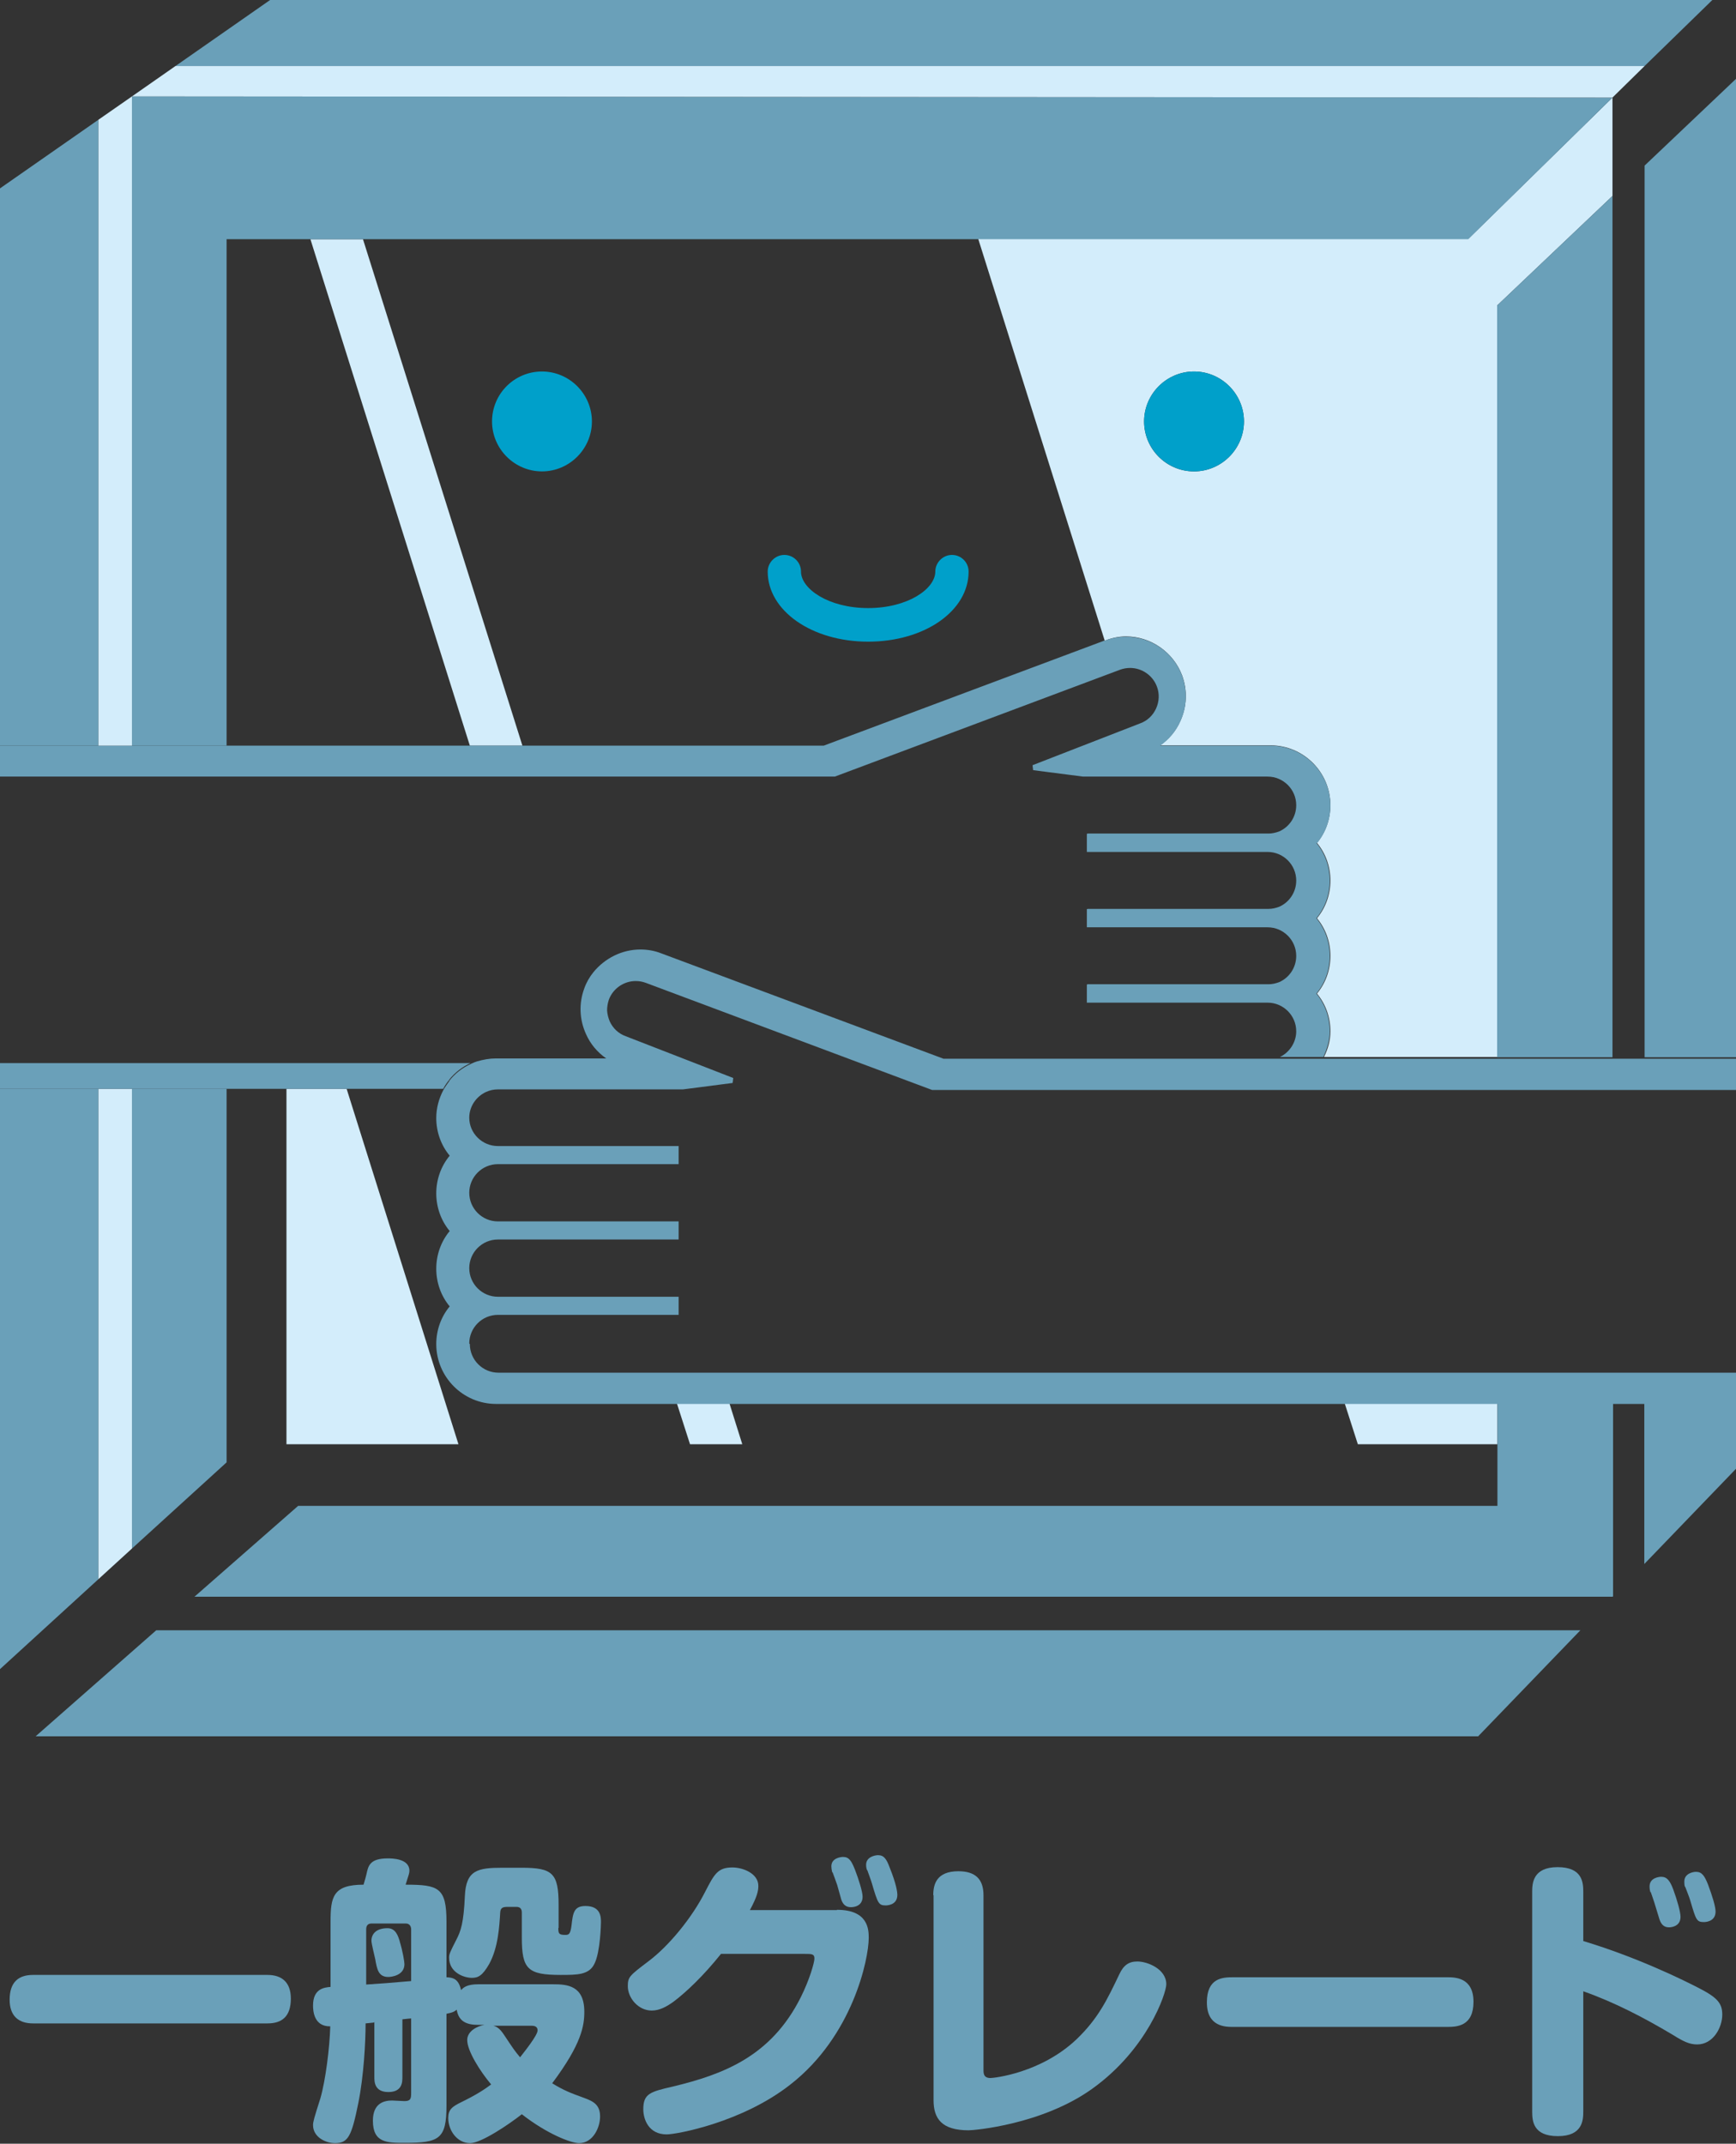 <?xml version="1.0" encoding="UTF-8"?>
<svg id="_レイヤー_2" data-name="レイヤー 2" xmlns="http://www.w3.org/2000/svg" viewBox="0 0 59.45 73.4">
  <rect x="0" y="0" width="59.45" height="73.4" fill="#333333" stroke="none"/>
  <defs>
    <style>
      .cls-1 {
        fill: none;
      }

      .cls-2 {
        fill: #d3edfb;
      }

      .cls-3 {
        fill: #00a0ca;
      }

      .cls-4 {
        fill: #fff;
      }

      .cls-5 {
        fill: #6aa0b9;
      }
    </style>
  </defs>
  <g id="_レイアウト" data-name="レイアウト">
    <g>
      <g>
        <path class="cls-1" d="M40.89,12.72c-.95,0-1.71.77-1.71,1.71s.77,1.71,1.71,1.71,1.71-.77,1.71-1.71-.77-1.71-1.71-1.71Z"/>
        <g>
          <path class="cls-1" d="M40.89,12.72c-.95,0-1.71.77-1.71,1.71s.77,1.71,1.71,1.71,1.71-.77,1.71-1.71-.77-1.71-1.71-1.71Z"/>
          <polygon class="cls-2" points="16.09 25.53 17.89 25.53 12.43 8.19 10.63 8.19 16.09 25.53"/>
          <g>
            <path class="cls-1" d="M40.89,12.72c-.95,0-1.71.77-1.71,1.71s.77,1.71,1.71,1.71,1.71-.77,1.71-1.71-.77-1.71-1.71-1.71Z"/>
            <path class="cls-2" d="M50.28,8.18h-16.78s4.33,13.75,4.33,13.75h.02c.23-.09.47-.14.71-.14.85,0,1.62.54,1.92,1.33.19.51.17,1.07-.06,1.57-.15.34-.39.62-.69.83h3.78c1.13,0,2.05.92,2.05,2.05,0,.47-.16.93-.46,1.29.3.36.46.82.46,1.29s-.16.93-.46,1.29c.3.36.46.82.46,1.29s-.16.93-.46,1.29c.3.36.46.82.46,1.29,0,.31-.08.6-.22.88h5.93V10.46l3.95-3.75v-3.37l-4.94,4.84ZM40.89,16.14c-.95,0-1.71-.77-1.71-1.71s.77-1.71,1.71-1.71,1.71.77,1.71,1.71-.77,1.71-1.71,1.71Z"/>
          </g>
        </g>
      </g>
      <g>
        <path class="cls-5" d="M9.16,67.62c.5,0,.8.26.8.81,0,.61-.3.85-.8.85H1.13c-.51,0-.8-.27-.8-.81,0-.61.31-.85.8-.85h8.03Z"/>
        <path class="cls-5" d="M12.81,69.25l-.29.03c0,.62-.06,1.79-.25,2.73-.23,1.14-.35,1.37-.8,1.37-.31,0-.75-.2-.75-.62,0-.11.04-.25.25-.91.18-.62.32-1.74.34-2.47-.56.01-.59-.53-.59-.71,0-.58.38-.62.6-.64v-2.23c0-.85.08-1.27,1.13-1.27.05-.17.08-.27.1-.36.06-.28.11-.54.73-.54.13,0,.74,0,.74.42,0,.09-.02.13-.13.48,1.13,0,1.4.1,1.4,1.27v1.9c.21.01.41.04.5.44.08-.09.2-.2.59-.2h2.56c.48,0,1.07.04,1.07.94,0,.48-.09,1.1-1.1,2.45.39.24.62.33,1.09.5.33.12.55.24.55.64,0,.37-.24.91-.72.91-.27,0-1.09-.31-1.96-.99-.43.34-1.39.99-1.77.99-.45,0-.75-.44-.75-.86,0-.29.13-.39.46-.55.49-.24.77-.42,1.01-.6-.38-.45-.82-1.15-.82-1.52,0-.31.35-.48.59-.52h-.21c-.38,0-.67-.1-.74-.52-.08.07-.15.1-.35.14v3.15c0,1.14-.25,1.27-1.43,1.27-.61,0-1.09,0-1.09-.76,0-.62.41-.69.66-.69.06,0,.35.02.42.02.21,0,.23-.08.23-.28v-2.55s-.25.02-.3.03v1.98c0,.16,0,.51-.48.51s-.48-.36-.48-.51v-1.9ZM12.53,67.95c.63-.04.72-.05,1.55-.12v-1.77c0-.11-.06-.2-.18-.2h-1.18c-.12,0-.18.07-.18.2v1.89ZM13.69,66.48c.1.32.16.69.16.77,0,.4-.47.44-.55.44-.34,0-.39-.26-.45-.61-.02-.1-.13-.53-.13-.63,0-.22.15-.43.55-.43.28,0,.36.26.42.45ZM19.12,66.01c0,.18.01.24.23.24.12,0,.18-.01.22-.31.05-.44.08-.68.48-.68.53,0,.53.39.53.55,0,.06-.02,1.02-.22,1.42-.18.39-.59.39-1.16.39-1.13,0-1.33-.2-1.33-1.28v-.86c0-.12-.06-.19-.18-.19h-.31c-.16,0-.24.03-.25.19-.03.49-.07,1.21-.38,1.77-.23.4-.38.47-.59.47-.27,0-.78-.18-.78-.69,0-.12.02-.17.25-.62.15-.29.25-.57.29-1.5.04-.88.44-.96,1.29-.96h.65c1.06,0,1.27.18,1.27,1.27v.79ZM16.85,69.35c.14.03.25.07.43.35.3.45.33.5.53.74.14-.18.6-.75.6-.92,0-.1-.06-.16-.2-.16h-1.36Z"/>
        <path class="cls-5" d="M28.66,65.39c1.07,0,1.09.67,1.09.96,0,.73-.55,3.36-2.68,5.02-1.65,1.3-3.9,1.71-4.24,1.71-.62,0-.8-.52-.8-.86,0-.54.24-.6,1.02-.78,1.74-.42,3.36-1.04,4.37-3.05.31-.62.47-1.2.47-1.33,0-.16-.09-.16-.33-.16h-2.87c-.6.75-1.19,1.31-1.63,1.64-.21.15-.46.3-.74.3-.47,0-.82-.44-.82-.83,0-.32.05-.36.71-.86.68-.51,1.48-1.47,1.94-2.38.31-.6.43-.83.93-.83.37,0,.89.21.89.63,0,.17-.04.37-.29.83h2.98ZM28.5,64.11c-.02-.08-.03-.15-.03-.21,0-.28.32-.32.4-.32.21,0,.29.14.41.44.12.31.26.75.26.92,0,.36-.36.36-.4.36-.13,0-.26-.05-.33-.26-.02-.08-.12-.43-.14-.5s-.14-.38-.16-.44ZM29.69,64.03c-.03-.08-.03-.16-.03-.18,0-.27.3-.33.41-.33.2,0,.29.13.4.43.23.57.26.84.26.93,0,.36-.37.36-.4.36-.24,0-.27-.07-.47-.75-.02-.08-.14-.4-.16-.46Z"/>
        <path class="cls-5" d="M31.96,64.89c0-.37.11-.82.86-.82.57,0,.86.26.86.82v5.97c0,.13,0,.29.24.29.12,0,1.73-.17,2.95-1.33.74-.71,1.05-1.36,1.46-2.22.15-.32.33-.44.62-.44.35,0,.99.26.99.78,0,.31-.65,2.23-2.54,3.58-1.72,1.23-4.05,1.42-4.23,1.42-.92,0-1.2-.4-1.2-1.03v-7.02Z"/>
        <path class="cls-5" d="M42.23,69.4c-.26,0-.9,0-.9-.84s.54-.86.9-.86h7.33c.26,0,.9,0,.9.84s-.57.86-.9.86h-7.33Z"/>
        <path class="cls-5" d="M54.22,72.29c0,.3-.02.85-.87.85s-.88-.52-.88-.85v-7.51c0-.29.02-.85.87-.85s.88.52.88.85v1.68c1.86.56,3.43,1.34,3.9,1.58.67.34.86.53.86.94,0,.44-.31,1.02-.86,1.02-.26,0-.47-.1-.82-.32-.99-.59-2-1.12-3.08-1.5v4.11ZM56.52,64.79c-.03-.09-.03-.17-.03-.2,0-.3.33-.33.4-.33.2,0,.3.14.41.43.14.38.25.78.25.94,0,.35-.35.36-.39.36-.11,0-.25-.03-.33-.27-.04-.13-.11-.36-.15-.49-.02-.08-.13-.39-.15-.45ZM57.7,64.6c-.02-.06-.02-.13-.02-.18,0-.28.31-.33.4-.33.2,0,.29.13.41.43.15.4.26.76.26.93,0,.36-.37.36-.4.36-.25,0-.27-.07-.47-.75-.02-.08-.15-.4-.17-.46Z"/>
      </g>
      <polygon class="cls-2" points="38.76 24.88 39.06 24.77 39.06 24.77 38.76 24.88 38.76 24.88"/>
      <polygon class="cls-5" points="4.52 3.3 4.52 25.53 7.76 25.53 7.76 8.19 50.28 8.19 55.22 3.34 4.52 3.3"/>
      <polygon class="cls-2" points="15.7 49.45 11.87 37.28 9.81 37.28 9.81 49.45 15.7 49.45"/>
      <polygon class="cls-2" points="51.28 49.45 51.28 48.05 46.38 48.05 46.05 48.05 46.5 49.45 51.28 49.45"/>
      <polygon class="cls-2" points="23.18 48.05 23.63 49.45 25.42 49.45 24.98 48.05 23.18 48.05"/>
      <polygon class="cls-4" points="38.49 24.99 38.76 24.88 38.76 24.88 38.49 24.99"/>
      <polygon class="cls-4" points="28.59 26.59 28.59 26.59 28.33 26.59 28.59 26.59"/>
      <path class="cls-3" d="M18.56,12.72c-.95,0-1.71.77-1.71,1.71s.77,1.71,1.71,1.71,1.71-.77,1.71-1.71-.77-1.71-1.71-1.71Z"/>
      <path class="cls-3" d="M40.89,16.14c.94,0,1.71-.77,1.71-1.71s-.77-1.71-1.71-1.71-1.71.77-1.71,1.71.77,1.71,1.71,1.71Z"/>
      <path class="cls-3" d="M33.17,19.57c0-.32-.26-.57-.57-.57s-.57.26-.57.57c0,.59-.94,1.25-2.3,1.25s-2.3-.66-2.3-1.25c0-.32-.26-.57-.57-.57s-.57.26-.57.57c0,1.34,1.51,2.4,3.44,2.4s3.44-1.05,3.44-2.4Z"/>
      <polygon class="cls-5" points="0 37.28 0 57.15 3.37 54.07 3.37 37.28 0 37.28"/>
      <polygon class="cls-5" points="7.76 37.28 4.52 37.28 4.52 53.02 7.76 50.07 7.76 37.28"/>
      <polygon class="cls-5" points="5.35 55.82 1.22 59.45 50.62 59.45 54.12 55.82 5.35 55.82"/>
      <polygon class="cls-5" points="56.31 53.55 59.45 50.29 59.45 48.05 56.31 48.05 56.31 53.55"/>
      <polygon class="cls-5" points="59.45 36.2 59.45 2.7 56.32 5.67 56.32 36.2 59.45 36.2"/>
      <polygon class="cls-5" points="51.27 36.2 55.22 36.2 55.22 6.71 51.27 10.46 51.27 36.2"/>
      <polygon class="cls-5" points="51.28 48.05 51.28 51.56 10.21 51.56 6.66 54.67 55.22 54.67 55.24 54.66 55.24 48.05 51.28 48.05"/>
      <polygon class="cls-5" points="56.32 2.26 56.32 2.26 56.32 2.26 58.64 0 9.25 0 6.01 2.26 56.32 2.26 56.32 2.26"/>
      <polygon class="cls-5" points="0 6.45 0 25.53 3.37 25.53 3.37 10.31 3.37 8.2 3.37 4.1 0 6.45"/>
      <polygon class="cls-3" points="43.92 36.2 43.92 36.2 45.21 36.2 45.21 36.2 43.92 36.2"/>
      <polygon class="cls-3" points="43.85 36.2 43.85 36.2 43.92 36.2 43.92 36.2 43.85 36.2"/>
      <rect class="cls-2" x="4.33" y="3.2" width="0" height=".47"/>
      <path class="cls-5" d="M45.1,28.87c.3-.36.46-.82.46-1.29,0-1.13-.92-2.05-2.05-2.05h-3.78c.3-.21.54-.49.69-.83.23-.5.25-1.05.06-1.57-.3-.8-1.07-1.33-1.92-1.33-.24,0-.48.04-.71.13h-.02s-9.62,3.6-9.62,3.6H0v1.06s0,0,0,0h28.59s0,0,0,0l9.77-3.66c.11-.04.23-.06.34-.06.41,0,.78.26.92.64.09.24.08.51-.03.75-.11.24-.3.42-.55.51,0,0,0,0,0,0l-3.68,1.43.02.17,1.71.22h6.32c.54,0,.98.44.98.98,0,.4-.24.75-.59.9-.11.04-.23.07-.36.07h-6.19s-.03.01-.03.01v.62h6.19c.54,0,.98.44.98.98,0,.4-.24.75-.59.9-.11.04-.23.07-.36.07h-6.19s-.03.01-.03.01v.62h6.19c.54,0,.98.44.98.98,0,.4-.24.75-.59.9-.11.04-.23.07-.36.07h-6.19s-.03.01-.03.01v.62h6.19c.54,0,.98.44.98.98,0,.37-.22.72-.56.88h.07s1.29,0,1.29,0h.13c.13-.28.22-.57.22-.88,0-.47-.16-.93-.46-1.29.3-.36.46-.82.46-1.29s-.16-.93-.46-1.29c.3-.36.46-.82.46-1.29s-.16-.93-.46-1.29Z"/>
      <polygon class="cls-2" points="4.52 3.3 3.37 4.1 3.37 25.53 4.13 25.53 4.52 25.53 4.52 3.3 4.52 3.3"/>
      <path class="cls-5" d="M16.07,46s0,0,0,0c0-.54.44-.98.98-.98h6.19v-.62h0s-6.19,0-6.19,0c-.54,0-.98-.44-.98-.98,0-.54.44-.98.98-.98h6.19v-.62h0s-6.19,0-6.19,0c-.54,0-.98-.44-.98-.98,0-.54.44-.98.98-.98h6.19v-.62h0s-6.19,0-6.19,0c-.54,0-.98-.44-.98-.97,0-.38.23-.72.57-.88.13-.06.27-.09.41-.09h6.34s1.7-.22,1.7-.22l.02-.17h0s0,0,0,0l-3.68-1.43c-.25-.09-.44-.27-.55-.51-.05-.12-.08-.24-.09-.37,0-.12.02-.25.06-.37.14-.38.51-.64.92-.64.12,0,.23.02.34.06l9.81,3.67h27.53v-1.07s-27.14,0-27.14,0l-9.67-3.61c-.23-.09-.47-.13-.71-.13-.63,0-1.22.3-1.61.78-.13.16-.24.35-.31.55-.19.51-.17,1.07.06,1.57.15.34.39.62.69.83h-3.78c-.22,0-.43.04-.64.1-.06.02-.12.04-.18.07-.01,0-.02.01-.04.02-.29.13-.54.33-.73.57,0,0,0,0,0,.01-.06.08-.12.17-.18.26,0,.01-.01.03-.02.04-.16.3-.25.63-.25.97,0,.47.16.93.46,1.29-.3.36-.46.82-.46,1.29s.16.93.46,1.29c-.3.36-.46.82-.46,1.29s.16.93.46,1.29c-.3.36-.46.82-.46,1.29,0,1.13.92,2.05,2.05,2.05h42.48v-1.07s-42.4,0-42.4,0c-.54,0-.98-.44-.98-.98Z"/>
      <polygon class="cls-2" points="56.32 2.26 56.32 2.26 56.32 2.26 56.32 2.26"/>
      <polygon class="cls-2" points="6.01 2.26 4.52 3.3 4.52 3.3 55.22 3.34 56.32 2.26 6.01 2.26"/>
      <rect class="cls-2" x="4.52" y="3.3" width="0" height="0"/>
      <polygon class="cls-2" points="4.52 3.3 4.52 3.3 4.52 3.3 4.52 3.3"/>
      <rect class="cls-4" x="56.32" y="2.26" width="0" height="0"/>
      <polygon class="cls-4" points="56.32 2.26 56.32 2.26 56.32 2.26 56.32 2.26"/>
      <polygon class="cls-4" points="55.98 2.6 55.97 2.61 55.97 2.61 55.98 2.6"/>
      <line class="cls-4" x1="55.97" y1="2.61" x2="55.98" y2="2.6"/>
      <polygon class="cls-4" points="55.95 2.62 56.32 2.26 56.32 2.26 56.32 2.26 55.95 2.62"/>
      <polygon class="cls-2" points="4.52 37.28 3.37 37.28 3.37 54.07 4.52 53.02 4.52 37.28"/>
      <path class="cls-5" d="M0,36.39v.89h15.18s.01-.03.02-.04c.05-.09.11-.18.18-.26,0,0,0,0,0-.01.2-.25.45-.44.73-.57H0Z"/>
    </g>
  </g>
</svg>